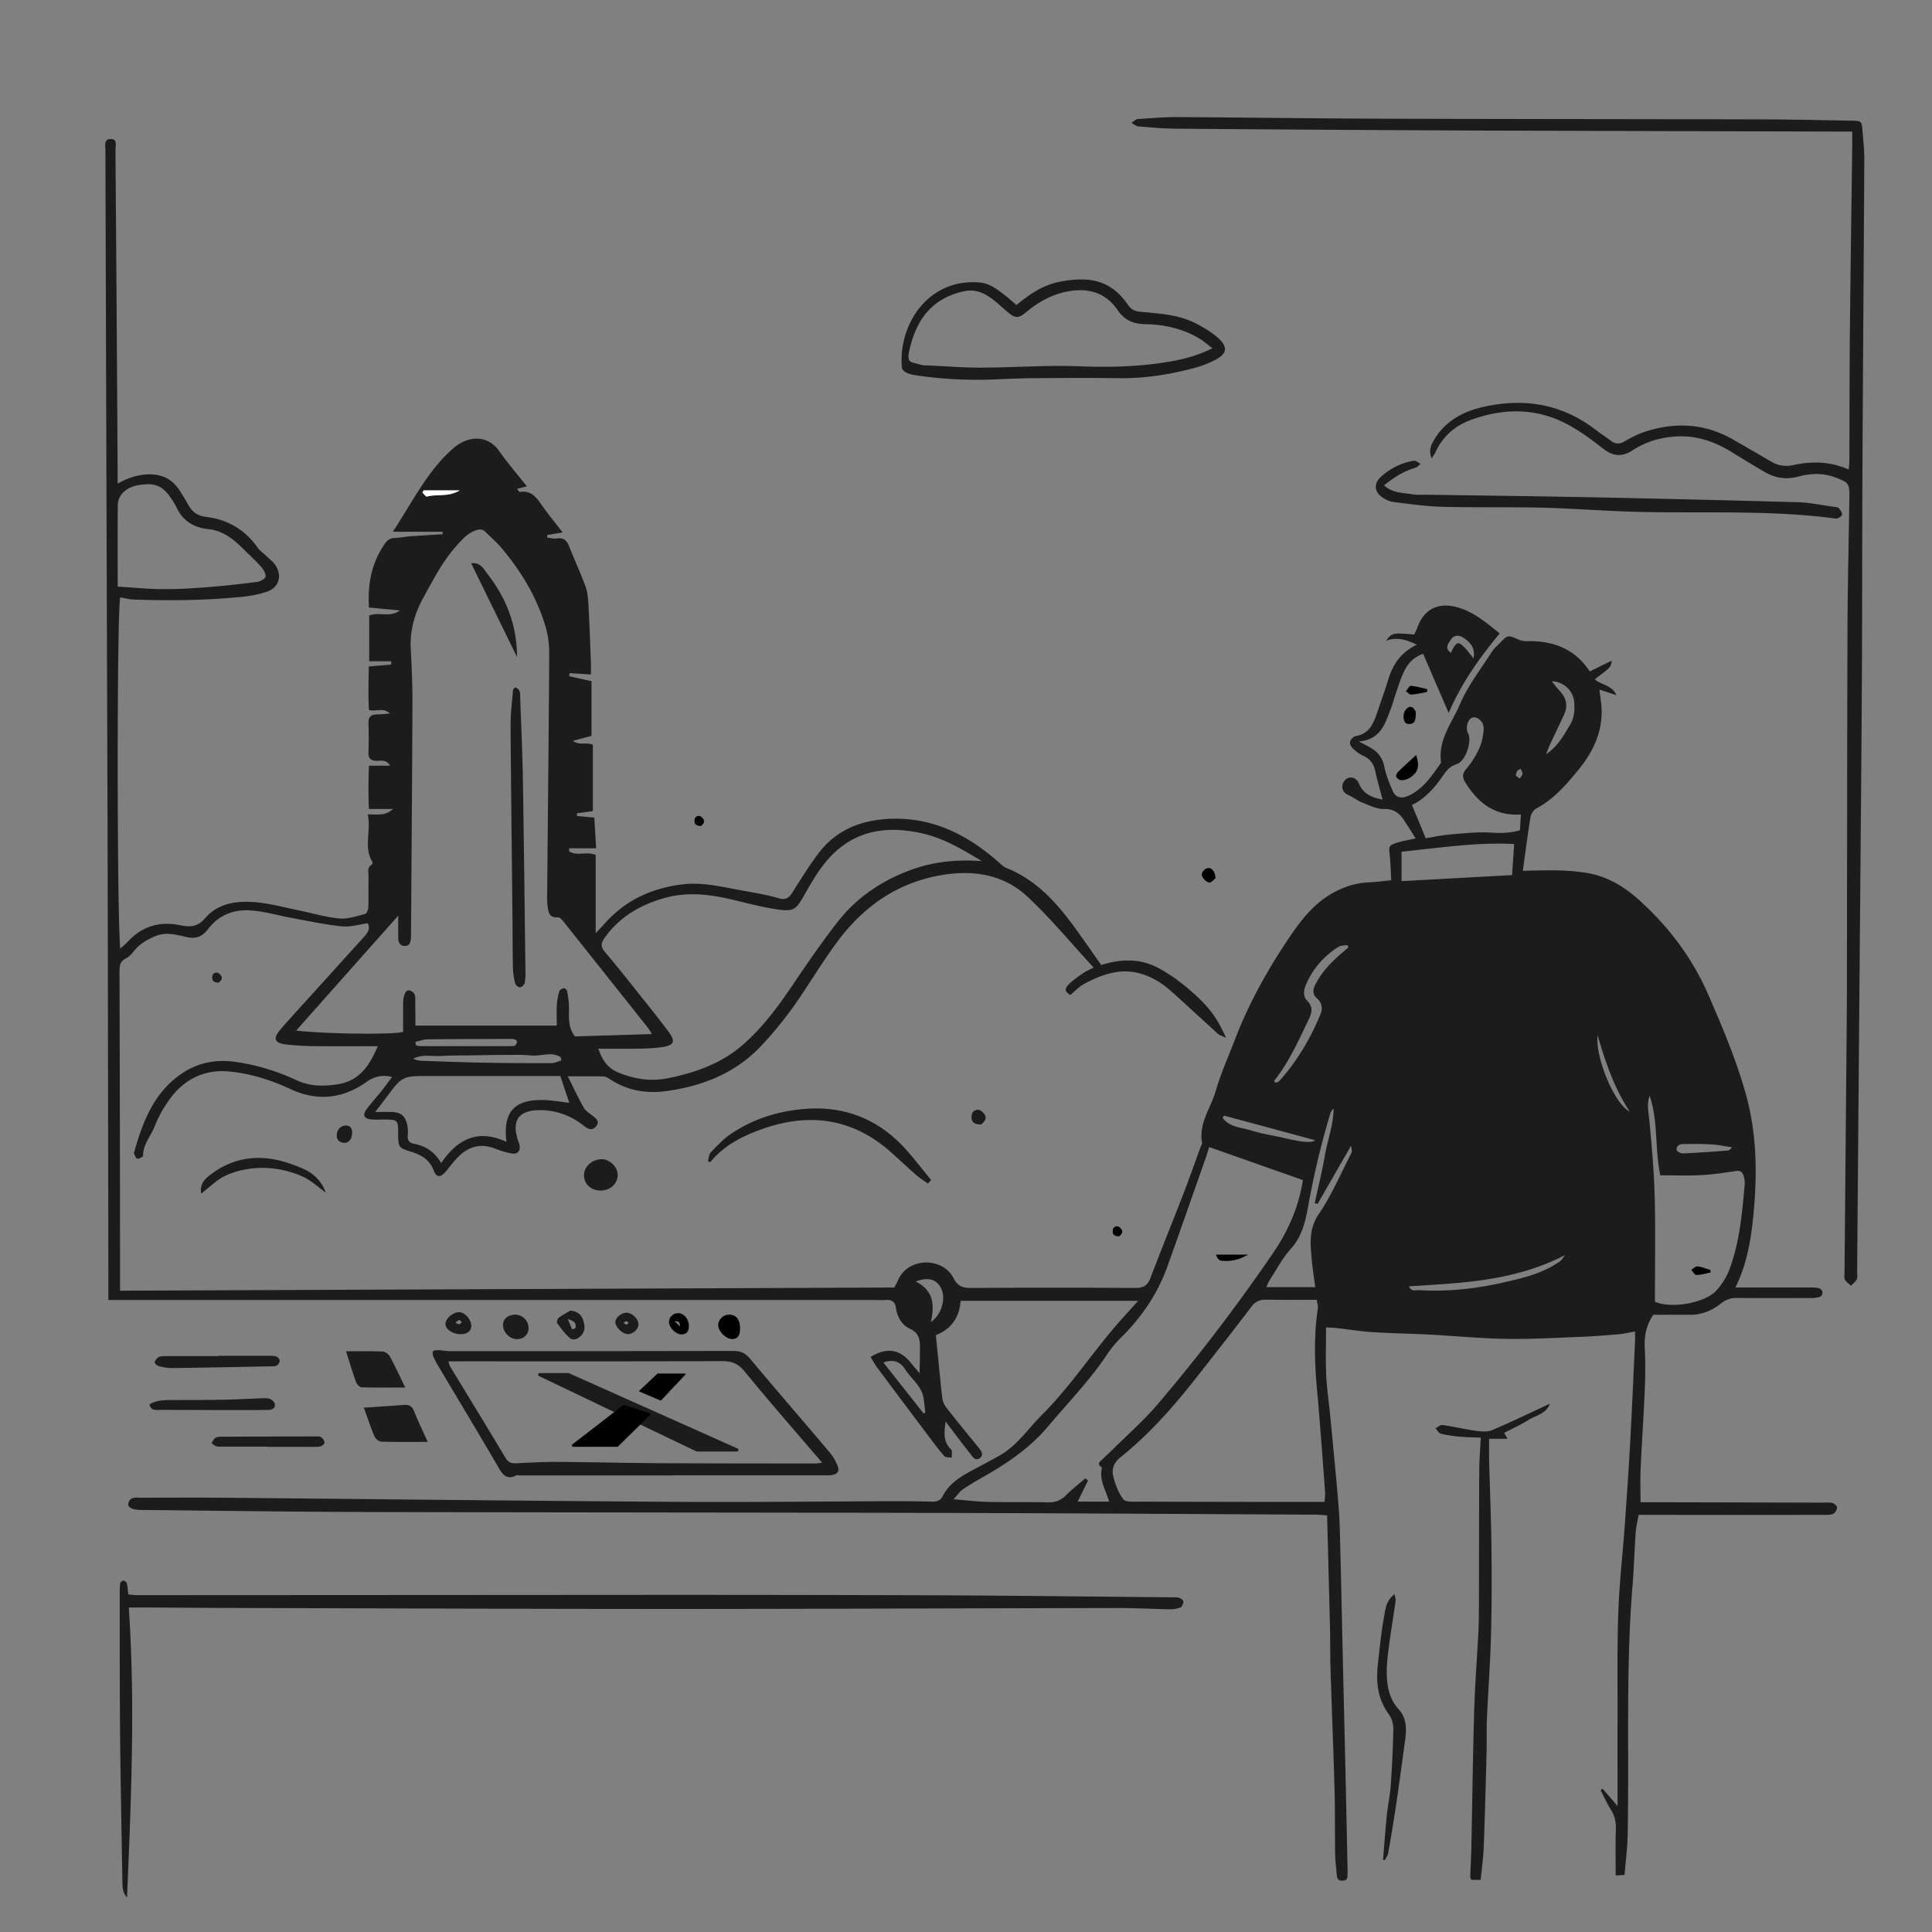 <svg id="Layer_1" data-name="Layer 1" xmlns="http://www.w3.org/2000/svg" viewBox="0 0 2048 2048"><rect x="0" y="0" width="2048" height="2048" fill="#808080" stroke="none"/><defs><style>.cls-1{fill:#1c1c1c;}.cls-2{fill:#fff;}</style></defs><path class="cls-1" d="M974.77,1456.28c.16-9.42.4-18.85.44-28.28,0-8.5-1.44-15.35-10.94-19.62-8.39-3.78-13.14-12.55-14.53-21.77-1.13-7.5-5-9.13-11.48-8.54-2.56.23-5.17,0-7.75,0H114.89c0-5.7,0-10.66,0-15.62q-.31-190.76-.64-381.51-.25-128-.75-256.07-.9-282.6-1.76-565.19c0-4.82-1.89-12.2,5.43-12.32,7.85-.13,5.19,7.57,5.22,12.07q1.32,168.75,2.3,337.52c0,4.72,0,9.44,0,15.69,11.18-6.19,22-9.79,34-9.82,13.82,0,24.05,5.48,31.46,16.73,3.54,5.38,6.8,10.94,10,16.52,4.14,7.17,9.76,10.79,18.47,11.85,22.8,2.77,41.19,13.7,54.6,32.74,2.38,3.38,6.09,5.8,9.12,8.73,3.36,3.26,7.36,6.15,9.81,10,7.32,11.53,3.24,23.79-9.62,28a120.49,120.49,0,0,1-25.15,5.2c-38.62,3.86-77.37,4.31-116.13,2.93-4.63-.17-9.22-1.49-13.75-2.26-3.65,11.55-3.63,336,0,372.39,3.34-3.13,6.12-5.43,8.55-8,15.17-16.33,34.16-21.26,55.23-16.82,10.77,2.27,18.57,1.39,26.17-7.49,10.24-12,24.14-16.75,40.06-17.34,20.09-.73,39,4.89,58.24,8.81,14.62,3,29.09,7.4,43.86,8.8,9,.85,18.43-2.5,27.47-4.77,1.67-.41,3.27-4.66,3.35-7.2.37-10.76,0-21.55.26-32.32.11-4.41-2-9.65,3.47-12.8.6-.34.94-2.38.5-3.09-9.49-15.57-1-32.33-4.82-50.17,6.08,0,10.7.48,15.17-.14a20.44,20.44,0,0,0,11.59-5.6H391.07c-.69-14.88-.55-30,0-45.86h22.44c-3.72-6.55-9.09-5.22-13.65-5.14-6.48.11-9.48-2.23-9.26-9.06q.51-15.51,0-31c-.22-6.89,3.08-9.17,9.36-9.14,3.71,0,7.43-.49,13.4-.93-7.65-7.14-14.61-1.36-22.29-3.9-.8-14.48-.44-29.69-.09-46l23.72-2,0-3.55H391.36v-48.4c10-4.31,22.24,2.52,32.51-5.47L391.13,644c-1.6-25.33,2.91-47.46,16.7-67.42,2.63-3.82,5.54-6.13,10.43-6.3,5.55-.19,11.06-1.38,16.61-1.79,11.43-.84,22.88-1.45,34.32-2.16,0-.89,0-1.77,0-2.66H416.42c21-31.74,36.7-64.86,64.55-88.84,14.49-12.48,35.42-15,48.42,3.6,8.85,12.64,19,24.34,29.12,37.11L548,518.24c1.58,1.71,2.5,3.37,3.11,3.27,10.62-1.81,16.43,4.16,21.89,12.14,7,10.17,14.91,19.66,23.43,30.74l-16.27,2.68-.18,2.75c3.39.38,6.92,1.55,10.16,1,7.5-1.3,10.82,2.33,13.32,8.7,5.51,14,11.88,27.67,17.08,41.77,2.17,5.9,2.84,12.54,3.19,18.89,1.14,20.63,1.85,41.29,2.65,61.93.17,4.23,0,8.47,0,12.87l-22.59-1.45c-.15,1.08-.31,2.16-.46,3.24l23.7,5.28v58l-19.77,5.24c7.25,5.39,14.46,1,21.21,4.21V859.8l-16.92,2.35.24,2.88,18.25,1.64c.6,10.45,1.19,20.66,1.88,32.53H603.4l-.24,3.08c8.14,5.75,18.42-.13,28.3,4v82.93c4.57-4.88,7.2-7.57,9.69-10.37,21.53-24.22,48.6-36.86,80.61-41.18,23.27-3.15,45.1,2.93,67.36,6.77,12.21,2.11,24.48,4.32,36.36,7.76,7.51,2.17,10.93-.49,14.62-6.29,9.21-14.48,18.17-29.24,28.66-42.77,17.35-22.36,41.53-32.64,69.24-34.8,47.24-3.69,86.09,15.2,120.54,45.58,2.54,2.24,5.07,4.88,8.1,6.09,31.34,12.51,52.91,36.22,72.16,62.58,9.61,13.17,18.85,26.62,28.57,40.39,21-6.69,41.61-7.17,61.12,3.44a175.26,175.26,0,0,1,26.65,18c14.38,11.68,28,24.33,37.11,40.85,2.22,4,4.18,8.15,7.59,14.84-4.57-2.1-6.94-2.6-8.5-4-16.62-15-33-30.32-49.7-45.24-10-8.94-21.27-15.94-34.5-19.31-21.06-5.37-39.74,1.86-57.78,11.33-5.31,2.79-9.58,7.55-14.81,11.81-5.47-3.34-6.6-6.1-1.83-11,4.43-4.57,9.89-8.2,15.14-11.9,3-2.14,6.54-3.59,11.37-6.17-23.82-25.8-45.44-52.12-70.11-75.15-24.26-22.65-54.92-28.28-87.86-23.32-47.92,7.22-84.66,32.36-113,70.22-17,22.68-31.28,47.34-47.72,70.45a402.31,402.31,0,0,1-32.72,39.85c-26.86,29-61.16,43.07-99.77,48.7-22.3,3.25-42.64,0-61.5-12.42-2.1-1.38-4.66-2.81-7-2.87-11.84-.29-23.69-.13-37.69-.13,6.31,12.5,11.25,23.36,17.23,33.61,2.23,3.81,6.86,6.24,10.46,9.23,3.19,2.64,5.89,5.42,2.71,9.72-2.7,3.65-6.23,4.52-10.18,2.14-2.2-1.32-4.13-3.06-6.21-4.56a72.92,72.92,0,0,0-44.58-14.27c-21.18.28-28.73,10.64-22.64,30.77.62,2,1.56,4,2,6.1,1.36,6.34-2,10.21-8.52,9a94,94,0,0,1-17.18-5.07c-16.73-6.58-30.18-1.51-41.59,11.17-3.74,4.15-7.13,8.62-10.71,12.92-5.58,6.69-9.95,6.8-12.87-.88-4.31-11.3-12.74-16.46-23.49-19.79-14.17-4.39-14.1-4.62-14.22-19.92-.11-14-.36-14.26-14.71-14.38-4.74,0-9.52.33-14.22-.16-7.12-.73-9-4.61-4.77-10.4,5.07-6.92,10.91-13.28,16.27-20,3.68-4.62,7.12-9.44,10.95-14.56-10.9-2.67-19.29-.28-27.51,5.54-25.21,17.84-52.29,20.34-80.23,7.28-20.39-9.53-41.61-16.22-63.83-18.53-26.4-2.75-48.13,7.47-63.8,28.83A128.81,128.81,0,0,0,164,1193.85c-4,10.4-12.45,19.14-12.32,31.3,0,1.15-4,3.27-6.13,3.18-1.27-.06-2.51-3.44-3.5-5.45-.29-.6.27-1.66.5-2.48,9.05-32.31,21.15-62.92,50.49-82.61,17.38-11.67,36.68-15.18,57.66-12a229.4,229.4,0,0,1,63.61,19.29c14.17,6.64,29,6.67,44.14,4.21,22.78-3.71,33.42-20,42-40.27-23.11,0-45.45.18-67.78-.08a279.14,279.14,0,0,1-29.62-1.81c-12.15-1.44-14-6.22-5.82-15.75,10.64-12.44,21.84-24.4,32.81-36.55q27.74-30.69,55.5-61.34c3.89-4.29,7.41-8.54,4.3-14.78-9.17,1.21-18.46,4.16-27.38,3.27-17.37-1.73-34.54-5.48-51.76-8.62-14.71-2.68-29.25-7-44.06-8.2-17.85-1.47-34.19,4.3-45.54,19.06-6.18,8-12.16,11.47-22.89,9.18s-21.52-5.83-33-1.23c-9,3.63-16.88,8.15-23,15.75-2.39,3-5.07,6.18-8.35,7.79-5.92,2.92-7.2,7-7.18,13.3q.51,164.27.57,328.52v10.66l820.85-3.36c1.31-2.62,2.74-5.16,3.9-7.82,10.77-24.73,47.44-24.34,58.7-2.25,4.53,8.88,10,10.61,19,10.55q86.64-.58,173.28,0c8.6.07,13.32-2.2,16.42-10.32,11.44-30,23.51-59.71,35.08-89.64,6.31-16.33,12.11-32.86,18.13-49.3.59-1.61,1.9-3.36,1.63-4.81-3.78-20.46,9.2-36.59,14.44-54.61,5.47-18.85,13.62-36.92,20.66-55.3,14.51-37.85,34.17-73,56.69-106.56,12.67-18.87,26.57-37.09,47.31-48.45,11.49-6.29,23.45-10.25,36.58-10.9,7.72-.39,15.4-1.38,24.87-2.27-.55-9.42-.69-18.3-1.71-27.09s-.85-10.13,8-12.8c6-1.81,12.24-2.87,19.57-4.54-4.43-7-8.11-12.68-11.76-18.44-5.06-8-11-13-21.8-12.69-7.64.19-15.54-3.89-23-6.82-5.1-2-9.5-5.73-14.56-7.87-5.28-2.25-7.3-6.26-6.37-11.13.51-2.69,3.2-6.14,5.7-7,5.06-1.79,9.56.91,11.59,5.71,4.77,11.27,13.93,15.17,25.09,17-2.72-10.44-5.61-20.08-7.67-29.88-1.64-7.79-5.34-13.12-12.78-16.43a37.13,37.13,0,0,1-11.32-8.21c-4.19-4.36-3.37-8.49,1.39-11.87a5.85,5.85,0,0,1,2.39-.94c14.3-2.31,18.47-13.68,22.43-25.16,4-11.74,8.23-23.43,11.85-35.3,4.88-16,13.78-28.48,30.08-36.25-10.73-5.19-20.72-8.58-32.65-4.22,6.62-8.49,6.62-8.49,29.92-6.63,1.06-2.32,2.45-4.85,3.4-7.54,6.64-18.63,21.06-26.44,40.21-21.83,18.19,4.38,31.83,16.12,47,28.19-21.15,25.59-40.14,51.87-54.15,84.33l-27-62.59c-9.92,3.18-16.16,10-20.25,18.55-3.48,7.3-5.88,15.12-8.57,22.78-2,5.65-3.4,11.52-5.58,17.1-6.07,15.55-10.6,32.61-34,34.38,5.46,2.83,8.48,4.33,11.44,5.95,8.28,4.53,13.72,10.72,15.72,20.61,1.83,9,5.38,17.87,9.15,26.36,2.87,6.47,8.79,7.87,15.29,5.14,16.39-6.89,25.59-21.1,35.24-34.83a2,2,0,0,0,.5-1.17c-3.44-23.69,11.64-41.85,20-61.48,8.45-19.83,22.23-37.4,34-55.8,2.27-3.57,5.76-6.38,8.73-9.5,7.8-8.16,8.26-8.14,18.72-3.57a20.84,20.84,0,0,0,8.57,2c27.42-.67,51,6.94,67.61,32.08l23.23-11.44c-.81,6.9-.81,6.9-17.94,19.73,6.46,6.17,17.72,5.57,23.07,16.91L1695.42,731c.69,5.29,1.31,9.65,1.82,14,3.19,27.54-7.28,50.53-24.16,71.17-12.81,15.68-26,31-44.42,40.76-2.92,1.56-5.67,5.71-6.21,9-3.1,18.89-5.5,37.9-8.18,57.14,23.43-.52,46-1.45,68.43,2.37,21.5,3.66,39.36,14.66,55.21,29,31.38,28.31,56.2,61.43,73.15,100.41,14.88,34.24,29.4,68.45,39.5,104.6,11,39.26,12.19,79,8.94,118.89-2.34,28.9-6,58.08-19.85,86.45h43.8c12.07,0,24.14-.07,36.21,0,3,0,6.15,0,8.89,1a4.82,4.82,0,0,1-.28,9.24,38.56,38.56,0,0,1-10.21.94c-25.43.06-50.86.18-76.29-.08a25.89,25.89,0,0,0-17.72,6c-9.54,7.71-20.62,12-33.23,11.87-12.9-.19-25.8,0-38.25,0-7.4,10.91-9.71,22.13-9.08,34.54.74,14.62.68,29.33.07,44-1.18,28.35-3.15,56.67-4.44,85-.51,11.11-.08,22.26-.08,35.14h12.34q90.51.2,181,.41c3.44,0,7.06-.46,10.27.43,2,.56,4.9,3.44,4.73,5-.26,2.43-2.33,5.85-4.44,6.61-3.48,1.26-7.6.92-11.46.92q-89.86.08-179.74,0H1737c-1.14,6.8-2.69,13-3.13,19.27-1.31,18.44-1.75,37-3.28,55.38-7.29,88.17-3.45,176.54-5.2,264.81-.27,13.7-2.09,27.37-3.29,42.26l-9.39.55c0-16.85-.41-32.69.17-48.49.28-7.64-.93-14.25-5-20.78-4.23-6.71-7.47-14-11.14-21.12l2.14-1.56,15.79,18.34c0-33-.07-64.32,0-95.67.1-36.63-.52-73.3.8-109.9,1.1-30.89,4.67-61.69,6.89-92.54,2.12-29.59,4.13-59.18,5.77-88.8,1.94-35.21,3.43-70.46,5.08-105.69.14-3,0-5.92,0-10.43-6.24,1.1-11.43,2.41-16.69,2.86-13.69,1.17-27.4,2.3-41.12,2.83-26.24,1-52.5,2.56-78.73,2.14-27.06-.44-54.08-3.12-81.14-4.54-20.19-1.05-40.43-1.31-60.6-2.6-12.84-.82-25.59-2.92-38.39-4.36-3.34-.37-6.72-.41-10.87-.65,0,17.27-.56,34,.17,50.57.62,14.13,2.77,28.18,4.14,42.28,2.49,25.63,5,51.27,7.3,76.93,1.25,14.13,2.51,28.29,2.91,42.47,1.27,44.78,2.12,89.57,3.16,134.36q1.29,55.55,2.61,111.11,1.32,58.79,2.53,117.57a20.18,20.18,0,0,1,0,2.58c-.37,3.59,1.17,8.1-5,8.6-5.67.46-6.27-3.17-6.59-7.27-.58-7.29-1.49-14.59-1.6-21.89-.36-22.84,0-45.7-.66-68.54-1.19-43-3-86-4.3-129.08-.42-13.36-.14-26.73-.46-40.09-1-39.6-2-79.19-3.11-120.34-4.39-.29-8.46-.76-12.54-.78-132.33-.66-264.65-1.51-397-1.83-204.3-.49-408.61-.45-612.92-1-78.42-.21-156.84-1.4-235.26-2.16-8.7-.09-14-2.82-13-6.88,1.84-7.57,8.36-6.07,13.79-6.08,28.45-.06,56.9-.25,85.34,0,160.3,1.44,320.6,3.32,480.9,4.38,78,.51,156-.46,234-.7,12.5,0,25,.15,37.49.47,5.09.13,9.11-.68,11.73-5.83,7.45-14.67,21.2-22,34.92-29.3,8.67-4.62,17.39-9.18,25.92-14.07,18.32-10.52,29.77-28.23,44.31-42.71,27.86-27.76,49.71-60.48,74.9-90.44,8.26-9.82,17-19.2,27.13-30.5H1018.35c-1.36,17-9.41,29.75-26.3,36.33,2.24,22.4,4.3,44.53,6.8,66.62a21.56,21.56,0,0,0,4.35,10.23c10.85,13.9,22,27.52,33.17,41.21,3,3.72,7.32,8.29,2.52,12.14-5.17,4.15-8.4-2-11.13-5.44-8.25-10.32-16.1-21-25.45-33.24-1.46,12-2.5,21.38,5.42,29.21a3.85,3.85,0,0,1,1.31,2.13c.08,2.38-.12,4.78-.21,7.16-2.65-.54-6.29-.17-7.76-1.78-5.47-6-10.33-12.65-15.25-19.18q-27.93-37.1-55.71-74.3c-2.71-3.64-4.84-7.71-7.24-11.58,16.78-10.28,30.15-8.44,41.5,4.86,3.6,4.22,7.14,8.49,10.71,12.73l.88.11ZM691,1096.15a72.43,72.43,0,0,0-3.92-6.36q-45-56.64-90-113.17c-1.49-1.86-4-4.41-5.79-4.25-9.75.82-10-6.18-10.93-12.53a77.44,77.44,0,0,1-.35-11.61c.77-84.88,1.68-169.76,2.2-254.64a101,101,0,0,0-3.53-28c-9.13-31.86-26-59.69-47.22-84.88-5-5.89-10.94-11-16.4-16.44-3.43-3.44-6.62-3.71-11.48-1.79-9,3.52-14.56,10.33-20.53,17.09-14.39,16.26-24.1,35.49-34.43,54.29-9.23,16.78-14.28,34.69-13.2,54.2,1.05,18.92,1.86,37.89,1.79,56.84-.3,81.44-1,162.88-1.49,244.32,0,1.72,0,3.45-.15,5.17-.27,4.08-1.13,8.2-6.11,8.36-5.48.17-7.26-3.77-7.32-8.6-.08-6.8,0-13.6,0-23.5-37.15,41.81-72.37,81.47-108.22,121.83,32.7,3.63,102.24,4.47,113.41,1.38,0-9.76-.11-19.67,0-29.57s2.91-15.58,7-14.35c7.17,2.12,5.72,8.58,5.84,14,.17,8,.15,15.93.2,23.24H590.21c0-8.11-.3-15.39.11-22.63a60.41,60.41,0,0,1,2.64-13.81c.45-1.48,2.91-2.9,4.65-3.2,1-.18,3.29,1.72,3.53,3a104.05,104.05,0,0,1,1.94,15.12c.52,11-1.93,22.41,6.44,33Zm349.72-183.36c-33.36-20.36-51.77-29.07-80.78-32.34-28-3.16-53.71,3.26-74.93,22.94-13.73,12.75-23,28.8-32.14,44.9-9.67,17-11.37,18.63-33.51,15-16-2.65-31.7-7.13-47.56-10.66-22-4.92-44.36-7-66.31-1-25.78,7-48.25,19.8-64.37,42.23-4.26,5.93-4.7,9.6.29,15.46,14.5,17,28.27,34.69,42.23,52.19,8.32,10.42,16.63,20.86,24.6,31.56,8.35,11.19,6.69,15.12-7.46,17.07a205.76,205.76,0,0,1-24.46,1.48c-13.73.22-27.46.06-42,.06,4,12.07,9.82,20.61,21.17,25.25,17.11,7,34.2,9.7,52.71,6,29.5-6,56.9-15.75,79.93-36,19.91-17.51,35.56-38.4,50.35-60.21,16.16-23.8,32.33-47.68,50.1-70.27,19.78-25.14,45.71-42.63,75.81-53.86C988.09,913.7,1012.59,910.81,1040.71,912.79Zm135,679c-3.63-12.29-10.86-23.22-7.59-36.15-6.51-4-1.38-6.68,1.24-9.43s5.66-5.3,8.4-8c16.78-16.72,34.79-32.41,50.06-50.42a1898.9,1898.9,0,0,0,122-160c15.67-23.07,26.63-47.59,31.31-76.85l-99.33-35c-1.34,4.18-2.53,8.23-3.94,12.22-13.49,38.3-26.84,76.65-40.58,114.86-10.2,28.38-26.77,52.72-48.07,74a115.77,115.77,0,0,0-15,17.74c-18.33,27.81-41.53,51.54-62.86,76.89-19.75,23.47-44.19,39.9-70.34,54.66-7.09,4-14.12,8.16-20.78,12.83-3.24,2.27-5.54,5.87-9.41,10.13,13.6,1.1,25,2.56,36.4,2.82,21.1.48,42.23-.07,63.34.49,8,.21,13.94-2,19.53-7.61,6.33-6.39,13.51-11.92,20.32-17.83l2.94,2.35-11,22.3Zm228.37.31c.28-4.28.81-7.23.6-10.12q-2.73-37.23-5.69-74.43c-.8-10.26-1.6-20.52-2.58-30.77-2.88-29.93-4-59.83.53-89.73.42-2.72-.66-5.66-1.15-9.21-18.29,0-35.88.26-53.46-.12-7.06-.15-11.68,1.95-16.12,7.84-18.88,25-38.34,49.65-57.71,74.33-24.21,30.87-50,60.24-80.78,84.88-7,5.57-9.67,12.67-7.6,20.46,2.26,8.51,5.42,17.45,10.76,24.16,2.58,3.24,11,2.38,16.84,2.4q91,.32,182.06.31Zm344.57-430.67c-3.37,9.27-1,18.19-.17,27.36,2.55,26.85,4.88,53.78,5.56,80.72.92,36.52.23,73.07.23,110.31,15.88,7.41,51.81,2.21,64.85-11.56a68.83,68.83,0,0,0,14.13-22.64c10.92-29.2,13.53-60.07,16.24-90.84a23.89,23.89,0,0,0-1.38-8.71c-1.07-3.58-3.24-5.4-7.61-4.77-12.31,1.78-24.66,3.74-37.06,4.38-14.47.74-29,.17-43.5.17C1754.07,1217.17,1757.84,1188.49,1748.65,1161.38ZM124.77,621.83c16.83,1,31.74,2.57,46.67,2.68,15.45.12,30.95-.72,46.38-1.92,18.34-1.42,36.66-3.41,54.92-5.76,3.32-.42,8.69-3.55,8.83-5.73.24-3.45-2.49-7.72-5.08-10.64-5.63-6.34-12-12-18-18-10.46-10.53-22-19.9-37.14-21.48-16.06-1.68-27.42-8.7-34.28-23.22a70.34,70.34,0,0,0-3.84-6.68c-10-16.1-18.13-19.82-36.49-16.82-12.8,2.09-21.79,10.37-21.88,21.28C124.61,563.89,124.77,592.26,124.77,621.83Zm412.08,588.59c-3.8-31.33,8-44.73,38.26-44.36,9.16.11,18.31,1.83,28.33,2.9-3.21-9.64-6.26-18.74-9.47-28.37H455.48c-29.09,0-29.07,0-46.27,23.17-3.35,4.51-6.82,8.92-11.49,15,7.82,0,13-.26,18.1,0,9.12.56,13.21,3.73,15.56,12.51a32.81,32.81,0,0,1,.87,11.43c-.53,5.68,1,8.77,7.08,9.88,12.13,2.23,21.59,8.89,28.35,20.28C485.14,1207.05,507.12,1196.59,536.85,1210.42Zm959.89-357.09,14.58,35.24c8.28-1.31,17.09-3.27,26-4,14.49-1.2,29.14-2.93,43.55-1.93,10.5.74,20.27.39,30.35-2.51.34-5.92.65-11.27,1-16.68-27.94,1.67-45.8-12.54-59.17-34.49-3-5-3-8.77,1.1-13.68a96.26,96.26,0,0,0,13.78-21.64,59.72,59.72,0,0,0,4.84-21c.38-6.93-5.8-12.69-10.83-12.18-4.87.49-8.12,7.63-6.56,14.72.36,1.65,1.55,3.12,1.87,4.76,1.91,9.71-4.41,27.35-13.14,30.06-8.13,2.53-11.55,8-15.62,13.86C1519.73,836.34,1509.56,847.22,1496.74,853.33Zm108.35,41.41c-39.84-2.2-79.58,4.15-119.39,8.06v31.25l117.14-6.44C1603.63,916.1,1604.33,905.89,1605.09,894.74Zm-208.41,381.45-3-.81c3.66-17,7.86-33.84,10.83-50.93,2.85-16.42,9-32.27,9.21-49.22a10.48,10.48,0,0,0-3.59,5.3,889.58,889.58,0,0,0-23.41,98c-2.9,16.35-6.49,32.17-18.47,45.4-8.83,9.75-15.06,21.86-22.32,33-1.44,2.2-2.28,4.79-3.53,7.49h51.79c-1.42-11.24-3.11-21.74-4-32.31-1.29-15.59-2.41-30.13,7.76-45.1,13.79-20.31,23.53-43.38,34.86-65.34.59-1.15-.18-3-.56-7.27Zm-46.22-130.25,2,1.93c1.37-.75,3.06-1.21,4-2.31,18.67-21,32.79-44.79,43.41-70.76,2.67-6.51,1-12.14-3.74-16.37-5.4-4.86-4.38-9.53-1.66-15,7.1-14.17,18.19-24.87,30-34.94l4.88-4.2-1.1-2.49c-3,.52-6.58.21-9,1.7a86.84,86.84,0,0,0-34.86,40.23c-2.44,5.61-3.37,12.54,1.17,17,7.64,7.58,4.39,14.41.78,21.86C1375.79,1104.53,1365.87,1126.75,1350.46,1145.94ZM595.1,1124.17c-.25-1.18-.51-2.36-.76-3.54-10-6.32-20.93-.72-31.38-1.78-10.23-1-20.64-.55-31-.54-10.76,0-21.52.25-32.28.42-10.32.16-20.67,0-31,.63s-20.7-2.14-30.62,2.91a22.24,22.24,0,0,0,9.33,2.23c21.92.75,43.85,1.6,65.78,2,23.67.44,47.34.56,71,.49C587.86,1127,591.48,1125.15,595.1,1124.17Zm898.54,239.37c2.36,6.18,7.37,3.86,11.23,4.09,29.68,1.74,59-1.42,87.88-7.94,19.86-4.48,39.9-9,57.41-20.33a29.58,29.58,0,0,0,4.19-2.83c1.18-1.09,2-2.55,4.69-6.11C1605.19,1358.27,1549.33,1360,1493.64,1363.54ZM440.35,1104.41c.15,1.19.3,2.39.46,3.59a22.37,22.37,0,0,0,4.57.94q47.64.11,95.3,0c1.7,0,3.65.18,5-.56a6,6,0,0,0,2.44-3.82c.14-.77-1.18-2.34-2.15-2.69a15,15,0,0,0-5.08-.55c-29.19.08-58.38.08-87.56.42C449,1101.84,444.69,1103.49,440.35,1104.41Zm538.73,393.91,1.79-.75c-.59-5-1-10.07-1.78-15.08-1.92-13.17-13-20.65-19.55-30.92-5.09-7.94-12.43-11.18-23.12-7.27Zm659.79-698.71c13.22-9.19,18.93-20.55,25.45-31.36,4.71-7.83,5.16-16.24,4.29-24.8-1.18-11.6-11.65-21.15-23.62-21.22,3,3.73,5.52,7.12,8.36,10.16,6.78,7.27,9,15.43,4.83,24.65-4.89,10.86-10.16,21.55-15.2,32.34C1641.81,791.87,1640.91,794.49,1638.87,799.61Zm-341.21,383-1.71,2.19c7.24,10.36,20.06,10.22,30.67,13.62,11.24,3.6,23.11,5.17,34.65,7.89,19.37,4.58,28.75,5.46,33,2.42ZM970.75,1358.41c19.53,10,19.8,25.62,16,43,11.34-7.75,16.16-24.63,11-35.42C993.23,1356.43,984.55,1353.26,970.75,1358.41Zm756.78-180.14c-16.4-25-25.91-52.66-34-81C1690.83,1121,1711.44,1170.44,1727.53,1178.27Zm108.75,38c-7.92-1.18-14.9-2.72-22-3.15-9.83-.6-19.71-.44-29.57-.45-4.35,0-8,1.84-7.24,6.65.26,1.52,4.58,3.45,7,3.35,15.78-.71,31.54-1.84,47.29-3.07C1833.12,1219.47,1834.36,1217.71,1836.28,1216.25ZM1562,697.91c2-10.87-3.33-16.95-10.18-21.58-4.34-2.93-10.32-3.92-13.66,1.48-2.5,4-7.62,9.3-.05,14.17.59-1.3,1-2.49,1.64-3.58,4.66-8.28,6.25-8.58,13-1.75C1555.66,689.62,1558.07,693.11,1562,697.91ZM449.09,519.79l-1.32,2.34c1.62,1.51,3.67,4.58,4.78,4.27,10.66-3,22.72.87,34.83-6.61ZM1611.84,814.91l-3.22,1.93c-.63,1.71-2.06,3.64-1.66,5s2.63,2.27,4.06,3.38c1-1.57,2.75-3.11,2.83-4.73C1614,818.71,1612.58,816.79,1611.84,814.91Z"/><path class="cls-1" d="M1517.58,485.91c-3.21-8.06-.86-13.68,2.37-19.23,11.64-20,30.24-30.18,51.72-35.15C1615.3,421.42,1655.88,428,1692,456c5.09,4,10.56,7.41,15.7,11.29,4.65,3.5,8.9,3.79,14.18.73,7-4.05,14.35-7.94,22-10.42,32.13-10.4,63.41-8.8,93.18,8.3q20.64,11.86,41.21,23.83a30.81,30.81,0,0,0,22.49,3.3c19.83-4.32,39.18-4,59,4.71.26-4,.64-7.21.66-10.4.17-43.54.06-87.08.49-130.61.65-67.23,1.67-134.46,2.52-201.69.06-4.66,0-9.32,0-15.57h-16.09q-186.84-.51-373.67-1.05-163.56-.69-327.1-2c-13.31-.11-26.63-1.32-39.91-2.45-2.52-.22-4.87-2.46-7.29-3.76,2.3-1.39,4.52-3.84,6.91-4,14.17-1,28.39-2.16,42.58-2.09,70.68.39,141.35,1.46,212,1.69,136.2.44,272.39.41,408.59.75,31,.08,62,.82,93.07,1.35,10.88.18,11,.3,11.92,11.92.79,9.83,1.85,19.68,1.8,29.52-.54,106.91-1.4,213.81-1.92,320.71-.4,80.49-.21,161-.7,241.47-.66,109-1.73,218.1-2.62,327.14q-1.18,144.83-2.36,289.65c0,2.58.69,5.55-.33,7.66-1.31,2.68-4,4.67-6.17,7-2.21-2.15-5.06-3.95-6.43-6.54-1.08-2-.45-5.06-.43-7.64q1.11-128,2.25-256c.14-16.38.28-32.76.3-49.14.18-125,.16-250,.58-375,.15-47.41,1.35-94.82,2-142.23.18-14.09-1-14.95-14.61-20.22-13-5-26.13-4.59-39.11-1.11-12.38,3.32-23.92,2.06-34.82-4.13-11.95-6.78-23.67-14-35.34-21.23-17.89-11.11-36.92-18.09-58.33-17.14-17.06.75-33.19,5.38-47.35,14.61-12.11,7.88-21.36,6.37-32.43-2.34-13.4-10.56-27.58-20.87-42.93-28.06-31.4-14.7-64.15-13.41-96.34-1.67-17.14,6.26-30.11,17.83-37.78,34.8A68,68,0,0,1,1517.58,485.91Z"/><path class="cls-1" d="M136.52,1704.05c7,103.55,2.4,205.27-1.86,307.34-3.89-4.06-4.81-9.35-4.9-15.11-.82-53-2-105.91-2.48-158.87-.47-49.55-.27-99.11-.34-148.67a65.28,65.28,0,0,1,.44-10.29,4.5,4.5,0,0,1,3.29-2.93c1.31,0,3.45,1.49,3.74,2.68.89,3.68,1.06,7.53,1.59,12,3.2.27,6.09.74,9,.74q281.13-.13,562.27-.32,144.76,0,289.53.47c81.84.38,163.68,1.39,245.53,2.14,2.57,0,5.3-.22,7.68.54,1.78.57,4.34,2.53,4.37,3.9,0,2.15-1.28,5.52-2.93,6.23a28.11,28.11,0,0,1-11.15,2c-18.51-.29-37-1.37-55.54-1.34-158.54.27-317.08,1-475.62,1-154.25,0-308.49-.65-462.74-1.06-31.45-.08-62.89-.35-94.34-.52C147.8,1704,143.55,1704.05,136.52,1704.05Z"/><path class="cls-1" d="M711.66,1564H550.13c-.86,0-1.9-.46-2.55-.13-11.55,5.86-15.5-2-20.34-10.29-20.57-35.22-41.61-70.17-62.44-105.24a78.89,78.89,0,0,1-5.44-10.22c-.74-1.81-1.11-5.28-.2-5.91,1.65-1.14,4.39-1,6.66-.89,3.8.17,7.59,1,11.39,1q149.91,0,299.82-.27c7.45,0,12.7,1.84,17.71,7.82,27.92,33.33,56.38,66.2,84.45,99.4a54.4,54.4,0,0,1,8.53,14.16c2.43,5.83.46,8.95-5.5,10.12a48.34,48.34,0,0,1-9,.37H711.66Zm-236.3-120.88c.93,2.91,1.09,4.26,1.73,5.32,19.59,32.29,39.39,64.47,58.71,96.92,3,5,6.49,6,11.53,5.74,14.18-.62,28.38-1.52,42.57-1.44,35.29.21,70.58,1.13,105.88,1.34,56,.32,111.93.29,167.89.37,2.18,0,4.36-.44,7.87-.81-28.3-33.12-55.78-64.48-82.19-96.72-6.8-8.3-13.44-11-23.79-11-92.13.4-184.26.23-276.39.23Z"/><path class="cls-1" d="M1077.5,323.37c14.26-11.86,28.46-21.32,45.88-24.7,34.23-6.64,55.13-.26,72.58,24.81,3.63,5.21,7.81,6.61,13.9,7.15,20,1.79,40.37,3,58.63,12.66,7.91,4.19,15.88,8.84,22.51,14.75,11,9.83,9.88,17-3.11,23.61a104.77,104.77,0,0,1-20.29,8c-26.6,7.18-53.58,11.64-81.31,11.25-30.16-.43-60.32-.23-90.48,0-13.35.08-26.69.67-40,1.24a442.12,442.12,0,0,1-84.87-4.3,36.82,36.82,0,0,1-9.86-2.68c-2-.95-4.76-3.14-4.95-5-4.5-45.76,27.78-95.68,82.68-90.68,10.74,1,18.9,7.66,27,14C1069.51,316.29,1073,319.49,1077.5,323.37Zm207.7,45.82c-5.63-4.28-9.36-7.68-13.6-10.22-17.74-10.61-37.38-15-57.71-15.33-12.69-.22-21.89-4.22-29.25-15-12.47-18.23-30.44-23.61-51.89-19.87-17,3-31.38,10.88-44.48,21.72-9,7.49-12,7.28-21-.4-6.2-5.3-12.06-11.15-18.86-15.55-7.9-5.11-16.33-8-26.65-5.76-32.34,7.11-49.19,28-56.93,58.95-4.59,18.38-.53,15.1,12.52,19.31a15.29,15.29,0,0,0,3.85.24c19.72.87,39.44,2.48,59.16,2.43,34.84-.1,69.73-2.78,104.48-1.41,29.36,1.15,58.38.56,87.32-3.75C1249.47,382,1266.66,378.39,1285.2,369.19Z"/><path class="cls-1" d="M1594.47,1518.91c1,1.73,2,3.49,3.58,6.29h-19.51c0,8.5-.17,16.1,0,23.68.79,30.12,2.11,60.23,2.45,90.35.36,31.43.36,62.89-.47,94.32-.77,29.22-3,58.39-4.28,87.6-.55,12.47-.11,25-.43,37.47-.87,33.12-1.72,66.24-3,99.35-.44,11.5-2.09,23-3.22,34.74h-9.89c-.6-1.49-1.21-2.27-1.18-3,.36-10.74,1-21.48,1.2-32.22,1-48.21,1.55-96.44,3-144.63.8-27.49,3-54.93,4.41-82.4.52-10.32.55-20.67.58-31,.14-47,.11-93.91.36-140.86.06-11.09,1-22.18,1.6-34.59-7.8-.35-15-.41-22.13-1.08a137.06,137.06,0,0,1-20.21-3.15c-2.23-.56-3.8-3.78-5.67-5.78,2.48-1.22,5.16-3.77,7.42-3.44,12.22,1.76,24.28,4.6,36.5,6.3,5.34.74,11.56,1.14,16.29-.88,20.28-8.67,40.16-18.3,61-27.94-3.9,10.76-14.65,12.19-22.36,17C1612.21,1510.27,1603.23,1514.31,1594.47,1518.91Z"/><path class="cls-1" d="M1467.07,514.55c10.08,8.63,20.41,7.67,29.84,9.42,5,.93,10.3.36,15.47.44,59,.91,117.93,1.59,176.89,2.77q108.4,2.18,216.79,5.19c12.76.37,25.45,3.19,38.16,4.93,1.68.23,4,.2,4.84,1.24,1.73,2,4.09,5.15,3.55,7.06s-4.52,4.38-6.66,4.09c-71-9.53-142.56-5.2-213.85-7.22-32.65-.92-65.25-3.51-97.9-4.32-35.28-.87-70.61,0-105.89-.95-17.09-.45-34.13-3-51.14-5.06a27.22,27.22,0,0,1-10.64-4.13c-10-6.17-10.88-15.57-2-23.24,9.84-8.5,21.26-14.33,34.22-16.33,2.16-.33,4.75,2.1,7.14,3.25-1.85,1.42-3.49,3.54-5.57,4.15C1488.25,499.35,1478,505.75,1467.07,514.55Z"/><path class="cls-1" d="M983.75,1254.64c-3.91-2.75-8.1-5.18-11.68-8.3-8.77-7.63-17.27-15.57-25.86-23.41-40.05-36.55-85.7-44.12-136.4-26.78-21.79,7.45-41.84,17.51-56.95,35.78l-2.4-1.1c.89-3.1.87-7.08,2.84-9.13,6.81-7.06,13.63-14.45,21.68-19.88,22.77-15.33,48.08-23.45,75.59-26.12,38.23-3.71,71.7,6.84,99.62,32.46,13.72,12.59,24.62,28.26,36.8,42.53Z"/><path class="cls-1" d="M1466.11,1971.42c1.3-15.72,2.38-31.46,4-47.15,1.06-10.61,3.4-21.11,4.14-31.74,1.39-20.11,2.42-40.27,2.74-60.43a26.94,26.94,0,0,0-5-15.24c-11.4-15.61-13.45-33-11.5-51.36,1.84-17.41,3.61-34.89,6.75-52.09,1.41-7.76,2.06-16.88,11.08-23.49.56,3.31,1.36,5.22,1.11,7-2.34,16.44-5.09,32.81-7.24,49.27-1.23,9.33-2.35,18.79-2.15,28.16.29,13.8,2.76,26.88,12.91,37.91,8,8.73,8.19,20.38,6.63,31.75-3.19,23.29-6.3,46.6-9.74,69.86-2.49,16.84-5.34,33.64-8.29,50.41-.47,2.65-2.32,5-3.53,7.56Z"/><path class="cls-1" d="M385.67,1492.18c15.34-1,29-1.89,42.69-2.91,5.35-.4,8.5,1.3,10.61,6.73,4,10.34,9,20.31,14.46,32.47-17.21,0-33.29.25-49.35-.26-2.51-.08-6.09-3.11-7.16-5.63C392.9,1513.15,389.72,1503.37,385.67,1492.18Z"/><path class="cls-1" d="M366.8,1432.41c14.18,0,26.57-.32,38.92.25,2.69.12,6.29,2.83,7.65,5.34,5.47,10.07,10.23,20.54,16.22,32.84-16.83,0-31.58.22-46.31-.25-2.06-.06-5-3.18-5.83-5.49C373.8,1455.09,370.78,1444.84,366.8,1432.41Z"/><path class="cls-1" d="M231.39,1437.18c17.6,0,35.19,0,52.79,0,3,0,6.14-.11,8.9.79a6.24,6.24,0,0,1,3.43,4.6c.07,1.63-1.53,4-3.06,4.87-1.69,1-4.14.9-6.26.94-35.17.68-70.34,1.4-105.51,1.84a51.71,51.71,0,0,1-13.84-2.24c-1.64-.44-4.17-3.21-3.87-4.14.68-2.12,2.52-4.6,4.51-5.4,2.64-1.07,5.87-.88,8.84-.89,18-.06,36.05,0,54.07,0Z"/><path class="cls-1" d="M158.44,1488.71c6.41-4,13.46-4.55,20.66-4.59,19.33-.08,38.66,0,58-.37,12.44-.2,24.87-1,37.31-1.41,3.83-.12,7.89-.59,11.44.47,2.34.69,5.36,3.67,5.6,5.89.42,3.85-2.7,5.86-6.79,5.82-4.29,0-8.59.2-12.88.2-33.93,0-67.86,0-101.79-.19C165.69,1494.51,160.21,1496.11,158.44,1488.71Z"/><path class="cls-1" d="M213.22,1265.29c-1.46-9.78,3.3-14.85,8.59-19.06,19.88-15.81,42.74-21.71,67.61-17.42,10.81,1.86,21.51,5.6,31.63,10,11.14,4.79,19.89,13,24.31,25.47-7.61-5.55-14.66-12.23-23-16.32a101.22,101.22,0,0,0-28-8.62,98,98,0,0,0-28.3-.58c-9.59,1.26-19.49,3.69-28.06,8S222.51,1258.15,213.22,1265.29Z"/><path class="cls-1" d="M283.34,1533.49q-23.2,0-46.42,0c-2.58,0-5.26.23-7.7-.4-1.85-.48-3.38-2.18-5.05-3.33,1.4-1.94,2.4-4.57,4.29-5.63,2.07-1.16,4.95-1.15,7.48-1.16q49-.23,98-.29c2.13,0,4.7-.32,6.27.71a9.3,9.3,0,0,1,3.81,5.72c.18,1.15-2.35,3.52-4,4-2.83.78-5.95.59-8.95.6-15.91,0-31.81,0-47.72,0Z"/><path class="cls-1" d="M636.68,1262c-10.32,0-17.75-6.91-17.62-16.48.11-8.76,8.29-16.31,18.14-16.72,8.87-.36,17.85,8.31,17.57,17C654.47,1255.08,646.76,1262,636.68,1262Z"/><path class="cls-1" d="M548.12,1419.55c-7.69,0-14.78-7.06-14.91-14.81-.11-6.5,5.31-11.16,13-11.14a14.22,14.22,0,0,1,14.07,13.88C560.45,1414.44,555.3,1419.57,548.12,1419.55Z"/><path class="cls-1" d="M604.63,1389.28c7.67.73,11.63,4.35,13.55,10.2s2.56,11.75-2.6,16.76c-3.53,3.43-8.16,5-11.59,2.08-5.17-4.41-9.3-10.14-13.35-15.69-.76-1.05.24-4.71,1.54-5.7C596,1394,600.44,1391.78,604.63,1389.28Zm1.87,19.88,3.28-1.05c1.49-4.66,0-7.63-7.93-9.78Z"/><path d="M784.52,1408c.06,8-2.6,11.53-8.69,11.45s-14.19-7.94-14.5-14.18c-.31-6,4.82-11.44,11-11.68C780.06,1393.24,784.44,1398.43,784.52,1408Z"/><path class="cls-1" d="M488.75,1414.32c-8.55.22-16.62-5.14-16.56-11,.06-5.6,7.92-12.37,14.35-12.38,5.81,0,12.47,7,13,13.66C500,1410.42,495.91,1414.14,488.75,1414.32Zm.86-13.13c-1.43-.9-2.69-2.19-3.23-1.94-1.35.63-2.37,2-3.52,3,1.4.55,2.77,1.42,4.19,1.51C487.73,1403.8,488.5,1402.35,489.61,1401.19Z"/><path class="cls-1" d="M665.75,1414.22c-6,0-13.89-7.77-13.42-13.2.41-4.8,6.53-9.62,12-9.49,6,.15,12.48,6.55,12.44,12.38C676.78,1408.92,671.05,1414.26,665.75,1414.22Zm-1.56-9.94,2.31-2c-1-.66-2-1.86-2.9-1.81s-1.75,1.38-2.62,2.15Z"/><path d="M730.28,1405.26c0,5.36-1.69,9.19-7.89,9.26-5.85.08-13.13-7.1-13.24-13.12-.1-5.19,4.44-9.51,9.88-9.42C725,1392.09,730.19,1398.21,730.28,1405.26Zm-9.31.86c-.75-5.16-.75-5.16-6-5.6Z"/><path d="M1501.24,800.32c3.59,12.07,2.38,17.88-6.18,23.78a18.76,18.76,0,0,1-9.34,3c-1.89.09-4.61-1.77-5.6-3.53-.64-1.12.66-4.17,2-5.45C1488.22,812.07,1494.65,806.36,1501.24,800.32Z"/><path class="cls-1" d="M373.25,1201.86c-.42,6.22-4.21,10.34-9.32,9.56-4.75-.73-7.34-3.53-6.93-8.75.44-5.58,4.35-9.57,9.78-9.59C371.4,1193.06,373.64,1196.09,373.25,1201.86Z"/><path d="M1500.84,754.63c-.17,7.19,0,12.41-6.58,12.85-5.13.35-6.24-3.63-6.46-7.72-.3-5.71,4.29-11.61,8.62-10.31C1498.73,750.14,1500.16,753.77,1500.84,754.63Z"/><path class="cls-1" d="M1040.22,1192c-7.36,0-10.29-2.26-10.37-7.63-.08-4.48,1.8-7.49,6.43-8,3.8-.38,9.42,5.46,8.44,9.49C1044.06,1188.61,1041.23,1190.75,1040.22,1192Z"/><path class="cls-1" d="M232.05,1041.61c-5,0-7-1.55-7.09-5.22-.05-3.06,1.23-5.12,4.4-5.44,2.6-.26,6.44,3.74,5.76,6.49C234.68,1039.26,232.74,1040.72,232.05,1041.61Z"/><path d="M743.25,875.53c-5,0-7-1.55-7.09-5.22,0-3.06,1.24-5.11,4.4-5.44,2.6-.26,6.44,3.74,5.77,6.49C745.88,873.18,744,874.64,743.25,875.53Z"/><path d="M1186.54,1310.54c-5,0-7-1.55-7.09-5.22,0-3.06,1.23-5.12,4.4-5.44,2.59-.26,6.44,3.73,5.76,6.49C1189.16,1308.19,1187.23,1309.65,1186.54,1310.54Z"/><path d="M1288.54,930.79c-1.22,1-3.19,3.71-5.79,4.63-3,1.06-9.47-5.43-8.79-9.11a9,9,0,0,1,5.25-5.86C1283.85,919,1288,923.15,1288.54,930.79Z"/><path d="M1512.74,733.52c-5.55,1-11.07,2.4-16.67,2.81-1.82.13-3.82-2.3-5.74-3.56,1.73-2,3.61-5.93,5.16-5.8,5.89.49,11.68,2.28,17.51,3.58Z"/><path class="cls-2" d="M449.09,519.79h38.29c-12.11,7.48-24.17,3.62-34.83,6.61-1.11.31-3.16-2.76-4.78-4.27Z"/><path class="cls-2" d="M974.77,1456.28l1.19-.16-.88-.11Z"/><path class="cls-1" d="M545.73,728.66c6.53,1.79,5.56,6.89,5.71,11.37,1,27.92,2.33,55.85,2.8,83.78,1.14,68,1.88,136,2.72,204a71.65,71.65,0,0,1-.73,14.14c-.35,1.89-3.07,4.41-4.93,4.61-1.63.18-4.72-2.19-5.16-4a74.69,74.69,0,0,1-2.4-16.48c-.4-18.07-.33-36.16-.51-54.23-.68-67.58-1.54-135.15-2-202.73-.08-12.42,1.57-24.85,2.56-37.27C543.92,730.83,545,729.87,545.73,728.66Z"/><path class="cls-1" d="M499.46,597.09c10.09-1.16,13.11,6,17,10.92,19.82,25.4,31.48,53.81,31.62,88.45C547.14,694.59,500.07,598.34,499.46,597.09Z"/><path d="M1323.06,1329.93c-10.39,6.1-19.33,7.45-28.57,6.5-2.24-.22-4.24-2.8-5.55-6.5Z"/><path d="M1813.23,1348.9c-5,1-10,2.58-15,2.67-1.77,0-3.6-3.57-5.4-5.52,2.21-1.32,4.57-3.93,6.6-3.69,4.65.55,9.14,2.5,13.7,3.88Z"/><path class="cls-2" d="M620.63,1521.71c-.26.22-.54.63-.77.61s-.45-.47-.67-.73c.26-.22.54-.62.78-.6S620.41,1521.45,620.63,1521.71Z"/><path class="cls-1" d="M572.05,1455.48h30.33a1.6,1.6,0,0,1,.68.15l178.73,79.85a1.67,1.67,0,0,1-.68,3.2H738.86a1.69,1.69,0,0,1-.72-.17l-166.81-79.85A1.67,1.67,0,0,1,572.05,1455.48Z"/><path d="M660.36,1489.69,606.89,1531a1.49,1.49,0,0,0,.91,2.67h46.37a1.5,1.5,0,0,0,1-.43l33.66-33a1.48,1.48,0,0,0-.59-2.48l-26.56-8.33A1.48,1.48,0,0,0,660.36,1489.69Z"/><path d="M677.74,1474.18l19.06-18a.59.59,0,0,1,.42-.17h29a.61.61,0,0,1,.44,1l-25.85,27.43a.6.6,0,0,1-.68.14l-22.21-9.43A.6.6,0,0,1,677.74,1474.18Z"/></svg>